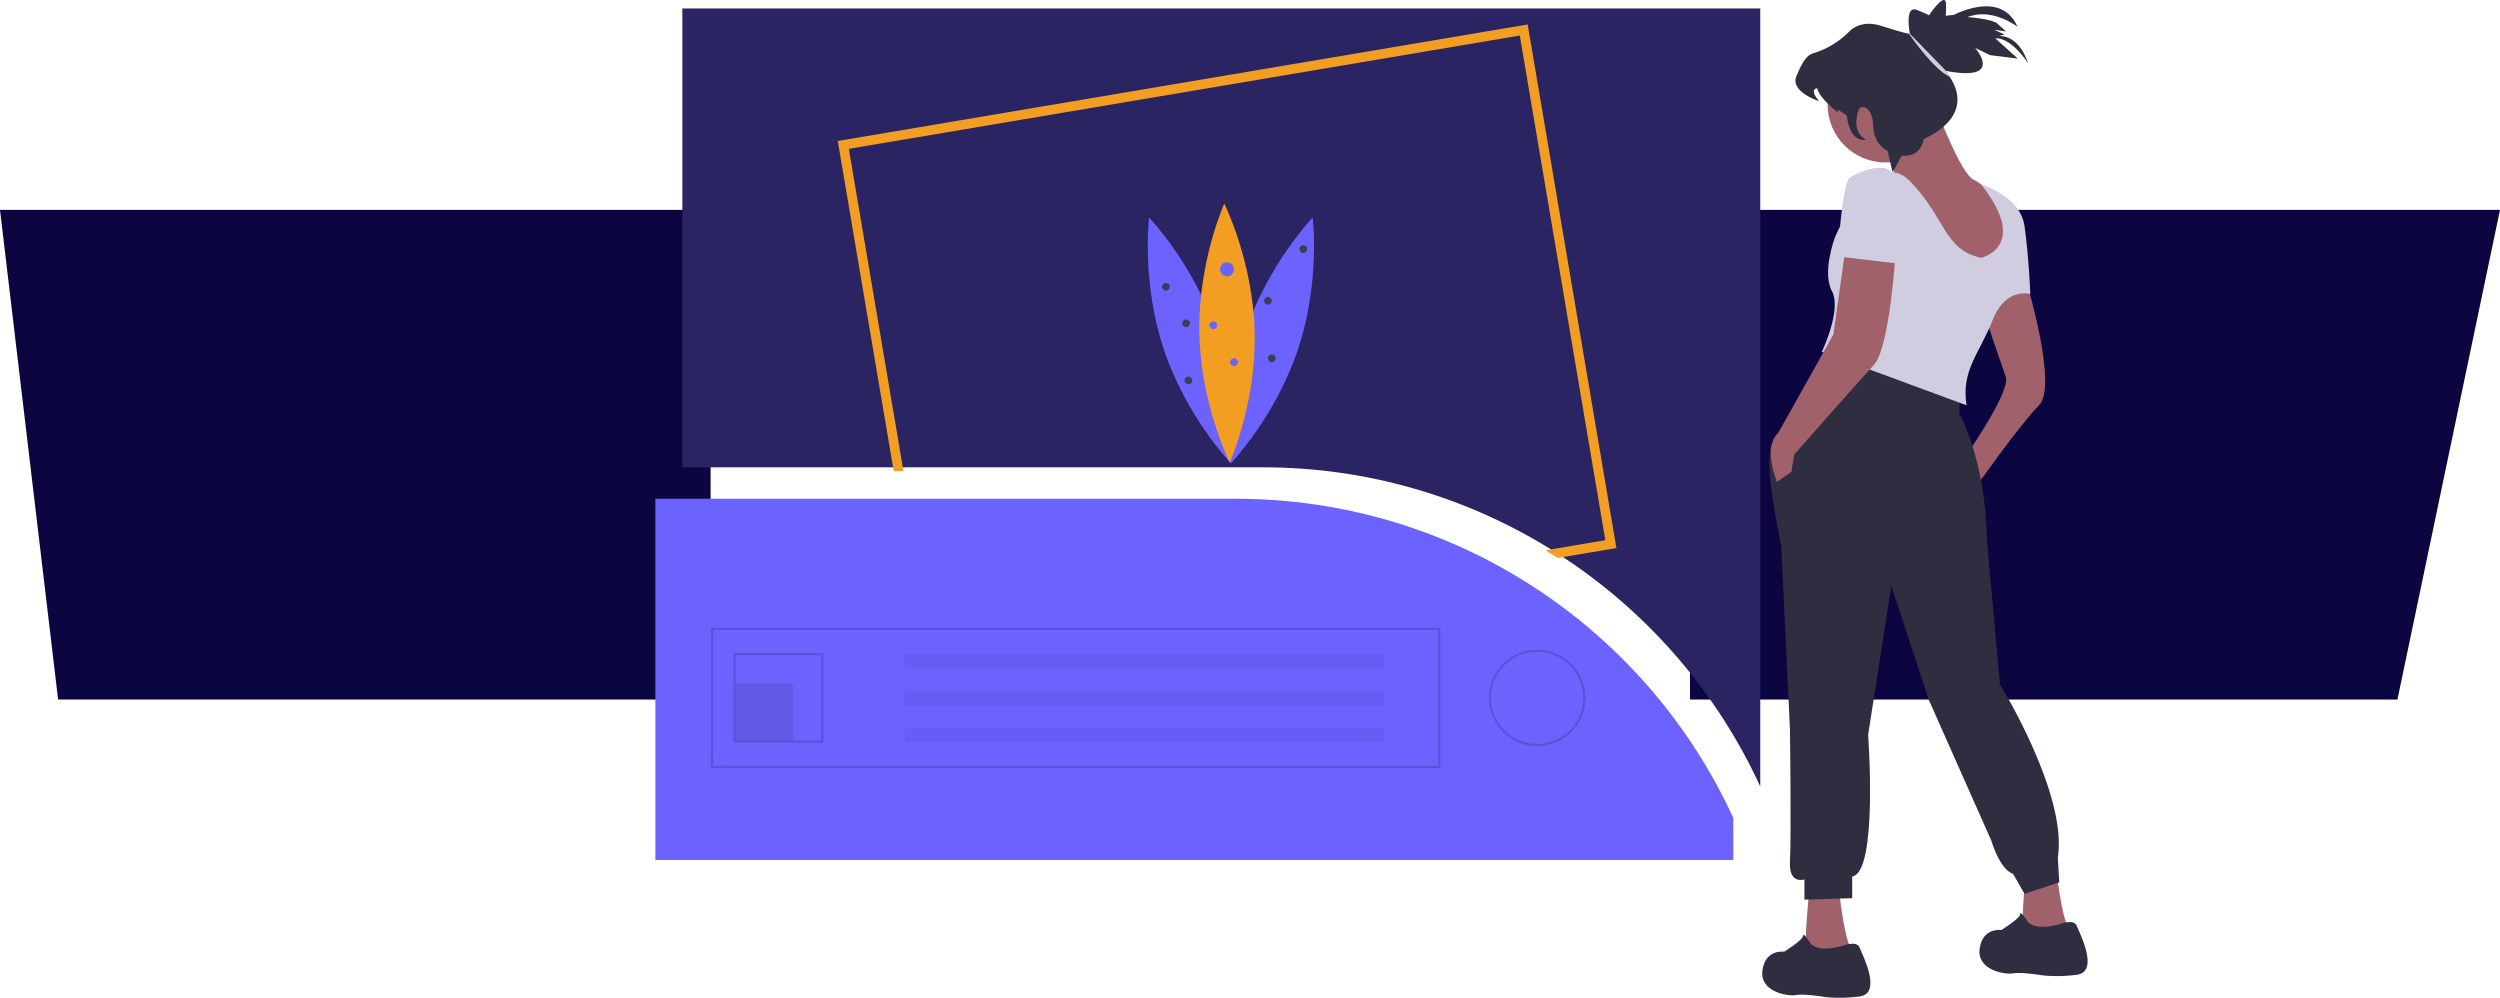 <svg xmlns:xlink="http://www.w3.org/1999/xlink" xmlns="http://www.w3.org/2000/svg" width="679" height="271" fill="none"
>
    <path d="M0 57h193v133H15.784L0 57zm459 0h220l-27.857 133H459V57z" fill="#0c0640"/>
    <g clip-path="url(#A)">
        <path d="M478.085 2.291v211.312c-11.87-25.82-30.885-47.715-54.806-63.106l-.766-.487c-23.806-15.123-51.448-23.133-79.665-23.086H185.327V2.291h292.758z"
              fill="#2a2562"/>
        <path d="M470.758 233.578v-11.443c-23.466-51.147-75.193-86.679-135.236-86.679H178v98.122h292.758z"
              fill="#6c63ff"/>
        <path d="M391.234 208.59H193.111v-38.091h198.123v38.091zm-197.512-.61h196.902v-36.872H193.722v36.872z"
              fill="#5a52d7"/>
        <path opacity=".1" d="M215.396 185.583h-15.874v15.846h15.874v-15.846z" fill="#000"/>
        <g fill="#5a52d7">
            <path opacity=".3"
                  d="M375.97 177.66H245.618v3.962H375.97v-3.962zm0 10.056H245.618v3.961H375.97v-3.961zm0 10.056H245.618v3.962H375.97v-3.962z"/>
            <path d="M223.639 201.734h-24.422v-24.379h24.422v24.379zm-23.812-.61h23.201v-23.159h-23.201v23.159zm217.661 1.524c-2.596 0-5.134-.769-7.293-2.209s-3.841-3.486-4.834-5.88a13.08 13.08 0 0 1-.747-7.571 13.1 13.1 0 0 1 3.592-6.709c1.836-1.833 4.175-3.08 6.721-3.586s5.186-.246 7.585.746a13.13 13.13 0 0 1 5.891 4.826 13.09 13.09 0 0 1 2.212 7.28c-.004 3.474-1.388 6.804-3.849 9.261s-5.798 3.838-9.278 3.842zm0-25.597a12.54 12.54 0 0 0-6.954 2.105 12.5 12.5 0 0 0-4.609 5.607 12.47 12.47 0 0 0-.713 7.219 12.48 12.48 0 0 0 3.426 6.397 12.52 12.52 0 0 0 6.408 3.419c2.428.482 4.945.235 7.232-.711a12.51 12.51 0 0 0 5.617-4.601 12.48 12.48 0 0 0 2.109-6.941c-.003-3.313-1.323-6.488-3.67-8.831a12.54 12.54 0 0 0-8.846-3.663z"/>
        </g>
        <path d="M414.097 7.794L228.688 39.108l14.885 87.816h.617l-14.8-87.319L413.596 8.498l23.564 139.037-14.647 2.474.766.488 14.586-2.462L414.097 7.794z"
              stroke="#f19e22" stroke-width="2" stroke-miterlimit="10"/>
        <g fill="#6c63ff">
            <path d="M330.332 90.094c6.134 18.427 3.98 35.729 3.98 35.729s-12.099-12.575-18.233-31.001-3.98-35.729-3.98-35.729 12.099 12.574 18.233 31.001z"/>
            <path d="M338.291 90.094c-6.134 18.427-3.979 35.729-3.979 35.729s12.099-12.575 18.233-31.001 3.979-35.729 3.979-35.729-12.099 12.574-18.233 31.001z"/>
        </g>
        <path d="M340.762 90.293c.411 19.413-6.764 35.309-6.764 35.309s-7.841-15.579-8.252-34.992 6.763-35.309 6.763-35.309 7.842 15.579 8.253 34.992z"
              fill="#f19e22"/>
        <g fill="#6c63ff">
            <path d="M333.253 75.036c1.052 0 1.904-.851 1.904-1.9s-.852-1.9-1.904-1.9a1.9 1.9 0 1 0 0 3.801z"/>
            <use xlink:href="#B"/>
        </g>
        <g fill="#3f3d56">
            <use xlink:href="#C"/>
            <use xlink:href="#D"/>
            <path d="M322.148 88.868c.584 0 1.057-.473 1.057-1.056s-.473-1.056-1.057-1.056-1.058.473-1.058 1.056.473 1.056 1.058 1.056zm22.211-6.124c.585 0 1.058-.473 1.058-1.056s-.473-1.056-1.058-1.056-1.057.473-1.057 1.056.473 1.056 1.057 1.056z"/>
            <use xlink:href="#E"/>
            <path d="M345.417 98.37c.584 0 1.058-.473 1.058-1.056s-.474-1.056-1.058-1.056-1.058.473-1.058 1.056.474 1.056 1.058 1.056z"/>
        </g>
        <path d="M335.157 99.426c.584 0 1.058-.473 1.058-1.056s-.474-1.056-1.058-1.056-1.057.473-1.057 1.056.473 1.056 1.057 1.056z"
              fill="#6c63ff"/>
        <g fill="#a0616a">
            <path d="M558.514 236.104s1.18 11.777 3.146 15.703c0 0-11.799 2.748-12.192.393s.393-11.385.393-11.385l8.653-4.711zm-58.994 5.888s1.18 11.778 3.146 15.704c0 0-11.799 2.748-12.192.392s.786-14.918.786-14.918l8.26-1.178zm51.128-164.495s8.259 27.481 3.147 32.585-17.305 22.378-17.305 22.378l-3.933-6.674s13.765-19.237 12.192-23.556-5.506-16.096-5.506-16.096 6.686-10.207 11.405-8.637zm-38.543-33.369c8.688 0 15.732-7.031 15.732-15.704s-7.044-15.703-15.732-15.703-15.732 7.031-15.732 15.703 7.043 15.704 15.732 15.704z"/>
            <path d="M526.264 30.387s6.292 16.881 9.832 18.452 9.832 9.029 9.832 9.029.787 19.629-3.539 19.629-28.318-27.874-28.318-27.874 1.18-5.496-1.179-8.637 13.372-10.6 13.372-10.6z"/>
        </g>
        <g fill="#2f2e41">
            <path d="M532.163 107.727v4.711s7.08 12.17 7.473 34.155l3.54 39.259s18.484 29.837 15.731 47.111l.394 6.674-9.439 3.14-3.147-5.496s-3.146-.392-5.899-9.029l-16.912-38.081-10.226-31.015-6.292 40.437s2.753 37.296-4.327 38.473v5.889l-12.978.393v-5.497s-4.327 1.571-3.933-5.103 0-35.726 0-35.726l-2.36-49.858s-5.226-23.357-2.417-27.971l15.396-25.814 35.396 13.348zm27.138 143.294s3.933-1.57 4.719.393 6.293 12.563 0 13.348-10.225 0-10.225 0-5.113-.785-7.08-.393-9.832-.785-9.046-6.674 5.9-5.103 5.9-5.103 5.113-3.141 5.113-4.319 1.966 1.963 1.966 1.963 1.573 2.748 8.653.785zm-58.995 5.89s3.933-1.571 4.72.392 6.292 12.563 0 13.348-10.226 0-10.226 0-5.113-.785-7.079-.392-9.833-.785-9.046-6.674 5.899-5.104 5.899-5.104 5.113-3.141 5.113-4.318 1.966 1.963 1.966 1.963 1.574 2.748 8.653.785z"/>
        </g>
        <path d="M538.062 70.039s13.372-3.051 0-19.977c0 0 10.619 3.096 11.799 11.34s1.573 18.452 1.573 18.452-6.686-1.963-10.225 7.066-8.653 13.74-7.08 23.163L494.8 95.557s5.506-11.385 2.753-16.489.786-14.526.786-14.526 10.619-25.518 20.452-15.311 9.046 18.452 19.271 20.807z"
              fill="#d0cde1"/>
        <path d="M514.858 68.468s-1.573 25.911-5.899 30.622-21.632 24.34-21.632 24.34l-.786 4.711-3.933 2.748s-3.933-9.422.393-13.348l14.945-26.696 3.54-25.126 13.372 2.748z"
              fill="#a0616a"/>
        <path d="M502.666 48.054s9.17-5.29 11.664-.486 1.314 24.041 1.314 24.041l-16.518-1.963s1.18-21.2 3.54-21.592z"
              fill="#d0cde1"/>
        <path d="M494.068 27.474c-2.906-3.478-.487-3.482-.487-3.482.2 1.248 1.49 2.799 2.796 4.091a33.07 33.07 0 0 0 2.934 2.552l-.275-.954 2.56 1.68c.846 7.707 5.207 6.623 5.207 6.623-3.595-2.25-2.6-5.991-2.1-7.864s3.862-1.476 4.059 3.996 3.917 6.839 3.917 6.839l.716 3.117.625 2.717 1.703-3.078.799-1.445c5.348.534 5.974-4.483 5.974-4.483a27.54 27.54 0 0 0 3.484-1.959c8.358-5.598 5.55-12.029 3.536-14.981a12.55 12.55 0 0 0-1.31-1.641l.35.067c16.035 2.996 7.906-6.246 7.906-6.246l4.023 1.951 7.544.938-6.093-5.5c4.366-.236 8.743 6.56 8.877 6.768-2.71-8.201-8.011-7.365-8.011-7.365l1.6-.459-2.792-1.272 3.245.448s-.917-.773-2.337-2.093-8.137-1.802-8.137-1.802c6.847-2.662 13.581 2.658 13.581 2.658-3.701-8.374-12.798-5.402-17.305-3.27l-2.203.255c.047-.161.106-.821.071-3.141-.055-3.69-4.429 2.74-4.645 3.058 0-.047-.228-.298-3.209-1.484-3.477-1.386-1.994 6.226-1.951 6.431v.004s.035.051-.256.012c-.546-.071-2.241-.463-7.449-2.112-4.499-1.425-7.287.047-8.868 1.606a22.64 22.64 0 0 1-7.261 4.931c-.877.361-1.663.66-2.175.809-1.915.55-2.918 1.877-4.782 6.215-1.833 4.279 5.923 6.8 6.139 6.866z"
              fill="#2f2e41"/>
        <path d="M518.465 9.159c1.844 2.622 7.178 9.874 11.052 11.683a12.71 12.71 0 0 0-1.31-1.641l.35.067-9.837-10.117v-.008l-.255.016z"
              fill="#d0cde1"/>
    </g>
    <defs>
        <clipPath id="A">
            <path fill="#fff" transform="translate(178)" d="M0 0h389v271H0z"/>
        </clipPath>
        <path id="B"
              d="M329.551 89.396c.585 0 1.058-.473 1.058-1.056s-.473-1.056-1.058-1.056-1.057.473-1.057 1.056.473 1.056 1.057 1.056z"/>
        <path id="C"
              d="M316.648 78.943c.584 0 1.057-.473 1.057-1.056s-.473-1.056-1.057-1.056-1.058.473-1.058 1.056.473 1.056 1.058 1.056z"/>
        <path id="D"
              d="M353.985 68.702c.584 0 1.058-.473 1.058-1.056s-.474-1.056-1.058-1.056-1.058.473-1.058 1.056.474 1.056 1.058 1.056z"/>
        <path id="E"
              d="M322.782 104.388c.584 0 1.058-.473 1.058-1.056s-.474-1.056-1.058-1.056-1.057.473-1.057 1.056.473 1.056 1.057 1.056z"/>
    </defs>
</svg>
